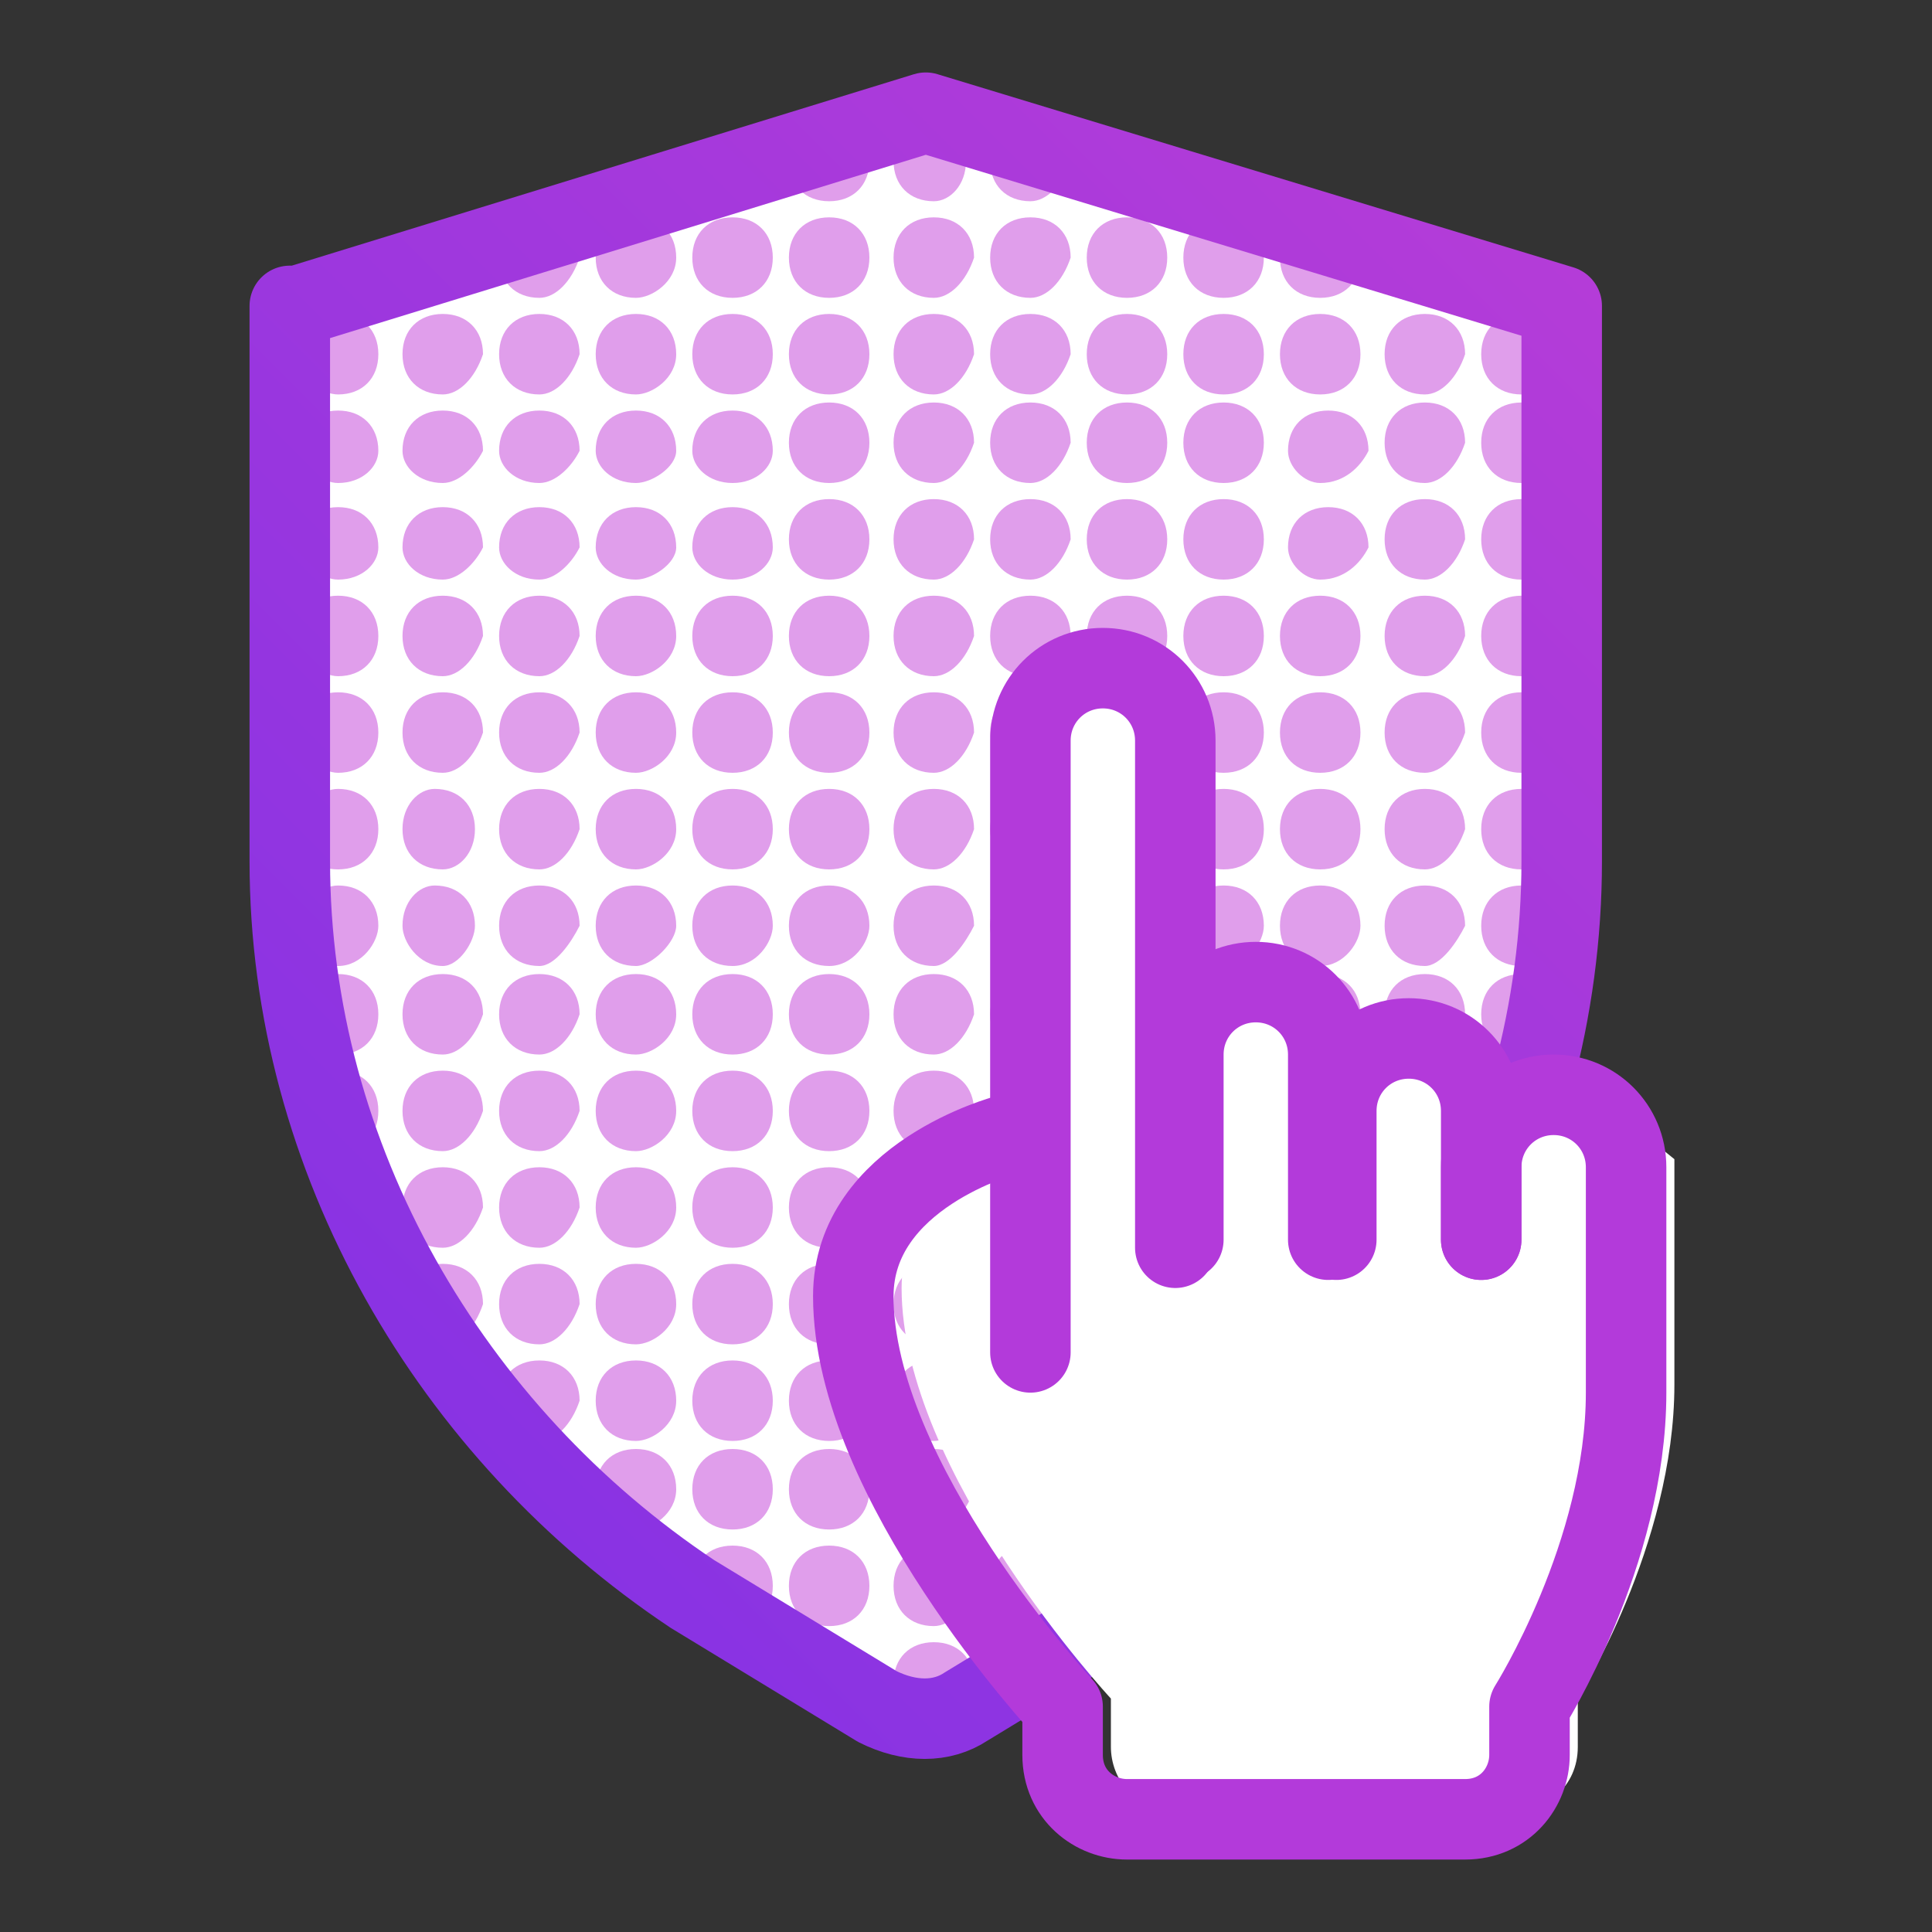 <?xml version="1.0" encoding="utf-8"?>
<!-- Generator: Adobe Illustrator 24.3.0, SVG Export Plug-In . SVG Version: 6.00 Build 0)  -->
<svg version="1.1" id="Слой_1" xmlns="http://www.w3.org/2000/svg" xmlns:xlink="http://www.w3.org/1999/xlink" x="0px" y="0px"
	 viewBox="0 0 24 24" style="enable-background:new 0 0 24 24;" xml:space="preserve">
<rect x="0" y="0" width="24" height="24" fill="#333333" stroke="none"/>
<style type="text/css">
	.st0{fill-rule:evenodd;clip-rule:evenodd;fill:#FFFFFF;}
	.st1{opacity:0.5;}
	.st2{fill:#C13DD7;}
	
		.st3{fill-rule:evenodd;clip-rule:evenodd;fill:none;stroke:url(#SVGID_1_);stroke-linecap:round;stroke-linejoin:round;stroke-miterlimit:10;}
	.st4{fill:#FFFFFF;}
	.st5{display:none;opacity:0.3;fill:#C13DD7;}
	.st6{fill:none;stroke:#B33ADA;stroke-linecap:round;stroke-linejoin:round;stroke-miterlimit:10;}
</style>
<g>
	<g>
		<path class="st0" d="M3.7,3.8l7.8-2.4l7.9,2.4v6.9c0,3.7-2,7.2-5.1,9.1L12,21.2c-0.3,0.2-0.7,0.2-1.1,0l-2.3-1.4c-3-2-5-5.4-5-9.1
			V3.8z"/>
		<g class="st1">
			<g>
				<path class="st2" d="M10.3,2.5L10.3,2.5c-0.3,0-0.5-0.2-0.5-0.5v0c0-0.3,0.2-0.5,0.5-0.5h0c0.3,0,0.5,0.2,0.5,0.5v0
					C10.8,2.3,10.6,2.5,10.3,2.5z"/>
				<path class="st2" d="M11.6,2.5L11.6,2.5c-0.3,0-0.5-0.2-0.5-0.5v0c0-0.3,0.2-0.5,0.5-0.5h0C11.8,1.6,12,1.8,12,2v0
					C12,2.3,11.8,2.5,11.6,2.5z"/>
				<path class="st2" d="M12.8,2.5L12.8,2.5c-0.3,0-0.5-0.2-0.5-0.5v0c0-0.3,0.2-0.5,0.5-0.5h0c0.3,0,0.5,0.2,0.5,0.5v0
					C13.2,2.3,13,2.5,12.8,2.5z"/>
			</g>
			<g>
				<path class="st2" d="M6.7,3.7L6.7,3.7c-0.3,0-0.5-0.2-0.5-0.5v0c0-0.3,0.2-0.5,0.5-0.5h0c0.3,0,0.5,0.2,0.5,0.5v0
					C7.1,3.5,6.9,3.7,6.7,3.7z"/>
				<path class="st2" d="M7.9,3.7L7.9,3.7c-0.3,0-0.5-0.2-0.5-0.5v0c0-0.3,0.2-0.5,0.5-0.5h0c0.3,0,0.5,0.2,0.5,0.5v0
					C8.4,3.5,8.1,3.7,7.9,3.7z"/>
				<path class="st2" d="M9.1,3.7L9.1,3.7c-0.3,0-0.5-0.2-0.5-0.5v0c0-0.3,0.2-0.5,0.5-0.5h0c0.3,0,0.5,0.2,0.5,0.5v0
					C9.6,3.5,9.4,3.7,9.1,3.7z"/>
				<path class="st2" d="M10.3,3.7L10.3,3.7c-0.3,0-0.5-0.2-0.5-0.5v0c0-0.3,0.2-0.5,0.5-0.5h0c0.3,0,0.5,0.2,0.5,0.5v0
					C10.8,3.5,10.6,3.7,10.3,3.7z"/>
				<path class="st2" d="M11.6,3.7L11.6,3.7c-0.3,0-0.5-0.2-0.5-0.5v0c0-0.3,0.2-0.5,0.5-0.5h0c0.3,0,0.5,0.2,0.5,0.5v0
					C12,3.5,11.8,3.7,11.6,3.7z"/>
				<path class="st2" d="M12.8,3.7L12.8,3.7c-0.3,0-0.5-0.2-0.5-0.5v0c0-0.3,0.2-0.5,0.5-0.5h0c0.3,0,0.5,0.2,0.5,0.5v0
					C13.2,3.5,13,3.7,12.8,3.7z"/>
				<path class="st2" d="M14,3.7L14,3.7c-0.3,0-0.5-0.2-0.5-0.5v0c0-0.3,0.2-0.5,0.5-0.5h0c0.3,0,0.5,0.2,0.5,0.5v0
					C14.5,3.5,14.3,3.7,14,3.7z"/>
				<path class="st2" d="M15.2,3.7L15.2,3.7c-0.3,0-0.5-0.2-0.5-0.5v0c0-0.3,0.2-0.5,0.5-0.5h0c0.3,0,0.5,0.2,0.5,0.5v0
					C15.7,3.5,15.5,3.7,15.2,3.7z"/>
				<path class="st2" d="M16.4,3.7L16.4,3.7c-0.3,0-0.5-0.2-0.5-0.5v0c0-0.3,0.2-0.5,0.5-0.5h0c0.3,0,0.5,0.2,0.5,0.5v0
					C16.9,3.5,16.7,3.7,16.4,3.7z"/>
			</g>
			<g>
				<path class="st2" d="M4.2,4.9L4.2,4.9C4,4.9,3.7,4.7,3.7,4.4v0c0-0.3,0.2-0.5,0.5-0.5h0c0.3,0,0.5,0.2,0.5,0.5v0
					C4.7,4.7,4.5,4.9,4.2,4.9z"/>
				<path class="st2" d="M5.5,4.9L5.5,4.9C5.2,4.9,5,4.7,5,4.4v0c0-0.3,0.2-0.5,0.5-0.5h0c0.3,0,0.5,0.2,0.5,0.5v0
					C5.9,4.7,5.7,4.9,5.5,4.9z"/>
				<path class="st2" d="M6.7,4.9L6.7,4.9c-0.3,0-0.5-0.2-0.5-0.5v0c0-0.3,0.2-0.5,0.5-0.5h0c0.3,0,0.5,0.2,0.5,0.5v0
					C7.1,4.7,6.9,4.9,6.7,4.9z"/>
				<path class="st2" d="M7.9,4.9L7.9,4.9c-0.3,0-0.5-0.2-0.5-0.5v0c0-0.3,0.2-0.5,0.5-0.5h0c0.3,0,0.5,0.2,0.5,0.5v0
					C8.4,4.7,8.1,4.9,7.9,4.9z"/>
				<path class="st2" d="M9.1,4.9L9.1,4.9c-0.3,0-0.5-0.2-0.5-0.5v0c0-0.3,0.2-0.5,0.5-0.5h0c0.3,0,0.5,0.2,0.5,0.5v0
					C9.6,4.7,9.4,4.9,9.1,4.9z"/>
				<path class="st2" d="M10.3,4.9L10.3,4.9c-0.3,0-0.5-0.2-0.5-0.5v0c0-0.3,0.2-0.5,0.5-0.5h0c0.3,0,0.5,0.2,0.5,0.5v0
					C10.8,4.7,10.6,4.9,10.3,4.9z"/>
				<path class="st2" d="M11.6,4.9L11.6,4.9c-0.3,0-0.5-0.2-0.5-0.5v0c0-0.3,0.2-0.5,0.5-0.5h0c0.3,0,0.5,0.2,0.5,0.5v0
					C12,4.7,11.8,4.9,11.6,4.9z"/>
				<path class="st2" d="M12.8,4.9L12.8,4.9c-0.3,0-0.5-0.2-0.5-0.5v0c0-0.3,0.2-0.5,0.5-0.5h0c0.3,0,0.5,0.2,0.5,0.5v0
					C13.2,4.7,13,4.9,12.8,4.9z"/>
				<path class="st2" d="M14,4.9L14,4.9c-0.3,0-0.5-0.2-0.5-0.5v0c0-0.3,0.2-0.5,0.5-0.5h0c0.3,0,0.5,0.2,0.5,0.5v0
					C14.5,4.7,14.3,4.9,14,4.9z"/>
				<path class="st2" d="M15.2,4.9L15.2,4.9c-0.3,0-0.5-0.2-0.5-0.5v0c0-0.3,0.2-0.5,0.5-0.5h0c0.3,0,0.5,0.2,0.5,0.5v0
					C15.7,4.7,15.5,4.9,15.2,4.9z"/>
				<path class="st2" d="M16.4,4.9L16.4,4.9c-0.3,0-0.5-0.2-0.5-0.5v0c0-0.3,0.2-0.5,0.5-0.5h0c0.3,0,0.5,0.2,0.5,0.5v0
					C16.9,4.7,16.7,4.9,16.4,4.9z"/>
				<path class="st2" d="M17.7,4.9L17.7,4.9c-0.3,0-0.5-0.2-0.5-0.5v0c0-0.3,0.2-0.5,0.5-0.5h0c0.3,0,0.5,0.2,0.5,0.5v0
					C18.1,4.7,17.9,4.9,17.7,4.9z"/>
				<path class="st2" d="M18.9,4.9L18.9,4.9c-0.3,0-0.5-0.2-0.5-0.5v0c0-0.3,0.2-0.5,0.5-0.5h0c0.3,0,0.5,0.2,0.5,0.5v0
					C19.3,4.7,19.1,4.9,18.9,4.9z"/>
			</g>
			<g>
				<path class="st2" d="M4.2,6L4.2,6C4,6,3.7,5.8,3.7,5.6v0c0-0.3,0.2-0.5,0.5-0.5h0c0.3,0,0.5,0.2,0.5,0.5v0C4.7,5.8,4.5,6,4.2,6z
					"/>
				<path class="st2" d="M5.5,6L5.5,6C5.2,6,5,5.8,5,5.6v0c0-0.3,0.2-0.5,0.5-0.5h0c0.3,0,0.5,0.2,0.5,0.5v0C5.9,5.8,5.7,6,5.5,6z"
					/>
				<path class="st2" d="M6.7,6L6.7,6C6.4,6,6.2,5.8,6.2,5.6v0c0-0.3,0.2-0.5,0.5-0.5h0c0.3,0,0.5,0.2,0.5,0.5v0
					C7.1,5.8,6.9,6,6.7,6z"/>
				<path class="st2" d="M7.9,6L7.9,6C7.6,6,7.4,5.8,7.4,5.6v0c0-0.3,0.2-0.5,0.5-0.5h0c0.3,0,0.5,0.2,0.5,0.5v0
					C8.4,5.8,8.1,6,7.9,6z"/>
				<path class="st2" d="M9.1,6L9.1,6C8.8,6,8.6,5.8,8.6,5.6v0c0-0.3,0.2-0.5,0.5-0.5h0c0.3,0,0.5,0.2,0.5,0.5v0
					C9.6,5.8,9.4,6,9.1,6z"/>
				<path class="st2" d="M10.3,6L10.3,6c-0.3,0-0.5-0.2-0.5-0.5v0c0-0.3,0.2-0.5,0.5-0.5h0c0.3,0,0.5,0.2,0.5,0.5v0
					C10.8,5.8,10.6,6,10.3,6z"/>
				<path class="st2" d="M11.6,6L11.6,6c-0.3,0-0.5-0.2-0.5-0.5v0c0-0.3,0.2-0.5,0.5-0.5h0c0.3,0,0.5,0.2,0.5,0.5v0
					C12,5.8,11.8,6,11.6,6z"/>
				<path class="st2" d="M12.8,6L12.8,6c-0.3,0-0.5-0.2-0.5-0.5v0c0-0.3,0.2-0.5,0.5-0.5h0c0.3,0,0.5,0.2,0.5,0.5v0
					C13.2,5.8,13,6,12.8,6z"/>
				<path class="st2" d="M14,6L14,6c-0.3,0-0.5-0.2-0.5-0.5v0c0-0.3,0.2-0.5,0.5-0.5h0c0.3,0,0.5,0.2,0.5,0.5v0
					C14.5,5.8,14.3,6,14,6z"/>
				<path class="st2" d="M15.2,6L15.2,6c-0.3,0-0.5-0.2-0.5-0.5v0c0-0.3,0.2-0.5,0.5-0.5h0c0.3,0,0.5,0.2,0.5,0.5v0
					C15.7,5.8,15.5,6,15.2,6z"/>
				<path class="st2" d="M16.4,6L16.4,6C16.2,6,16,5.8,16,5.6v0c0-0.3,0.2-0.5,0.5-0.5h0c0.3,0,0.5,0.2,0.5,0.5v0
					C16.9,5.8,16.7,6,16.4,6z"/>
				<path class="st2" d="M17.7,6L17.7,6c-0.3,0-0.5-0.2-0.5-0.5v0c0-0.3,0.2-0.5,0.5-0.5h0c0.3,0,0.5,0.2,0.5,0.5v0
					C18.1,5.8,17.9,6,17.7,6z"/>
				<path class="st2" d="M18.9,6L18.9,6c-0.3,0-0.5-0.2-0.5-0.5v0c0-0.3,0.2-0.5,0.5-0.5h0c0.3,0,0.5,0.2,0.5,0.5v0
					C19.3,5.8,19.1,6,18.9,6z"/>
			</g>
			<g>
				<path class="st2" d="M4.2,7.2L4.2,7.2C4,7.2,3.7,7,3.7,6.8v0c0-0.3,0.2-0.5,0.5-0.5h0c0.3,0,0.5,0.2,0.5,0.5v0
					C4.7,7,4.5,7.2,4.2,7.2z"/>
				<path class="st2" d="M5.5,7.2L5.5,7.2C5.2,7.2,5,7,5,6.8v0c0-0.3,0.2-0.5,0.5-0.5h0c0.3,0,0.5,0.2,0.5,0.5v0
					C5.9,7,5.7,7.2,5.5,7.2z"/>
				<path class="st2" d="M6.7,7.2L6.7,7.2C6.4,7.2,6.2,7,6.2,6.8v0c0-0.3,0.2-0.5,0.5-0.5h0c0.3,0,0.5,0.2,0.5,0.5v0
					C7.1,7,6.9,7.2,6.7,7.2z"/>
				<path class="st2" d="M7.9,7.2L7.9,7.2C7.6,7.2,7.4,7,7.4,6.8v0c0-0.3,0.2-0.5,0.5-0.5h0c0.3,0,0.5,0.2,0.5,0.5v0
					C8.4,7,8.1,7.2,7.9,7.2z"/>
				<path class="st2" d="M9.1,7.2L9.1,7.2C8.8,7.2,8.6,7,8.6,6.8v0c0-0.3,0.2-0.5,0.5-0.5h0c0.3,0,0.5,0.2,0.5,0.5v0
					C9.6,7,9.4,7.2,9.1,7.2z"/>
				<path class="st2" d="M10.3,7.2L10.3,7.2c-0.3,0-0.5-0.2-0.5-0.5v0c0-0.3,0.2-0.5,0.5-0.5h0c0.3,0,0.5,0.2,0.5,0.5v0
					C10.8,7,10.6,7.2,10.3,7.2z"/>
				<path class="st2" d="M11.6,7.2L11.6,7.2c-0.3,0-0.5-0.2-0.5-0.5v0c0-0.3,0.2-0.5,0.5-0.5h0c0.3,0,0.5,0.2,0.5,0.5v0
					C12,7,11.8,7.2,11.6,7.2z"/>
				<path class="st2" d="M12.8,7.2L12.8,7.2c-0.3,0-0.5-0.2-0.5-0.5v0c0-0.3,0.2-0.5,0.5-0.5h0c0.3,0,0.5,0.2,0.5,0.5v0
					C13.2,7,13,7.2,12.8,7.2z"/>
				<path class="st2" d="M14,7.2L14,7.2c-0.3,0-0.5-0.2-0.5-0.5v0c0-0.3,0.2-0.5,0.5-0.5h0c0.3,0,0.5,0.2,0.5,0.5v0
					C14.5,7,14.3,7.2,14,7.2z"/>
				<path class="st2" d="M15.2,7.2L15.2,7.2c-0.3,0-0.5-0.2-0.5-0.5v0c0-0.3,0.2-0.5,0.5-0.5h0c0.3,0,0.5,0.2,0.5,0.5v0
					C15.7,7,15.5,7.2,15.2,7.2z"/>
				<path class="st2" d="M16.4,7.2L16.4,7.2C16.2,7.2,16,7,16,6.8v0c0-0.3,0.2-0.5,0.5-0.5h0c0.3,0,0.5,0.2,0.5,0.5v0
					C16.9,7,16.7,7.2,16.4,7.2z"/>
				<path class="st2" d="M17.7,7.2L17.7,7.2c-0.3,0-0.5-0.2-0.5-0.5v0c0-0.3,0.2-0.5,0.5-0.5h0c0.3,0,0.5,0.2,0.5,0.5v0
					C18.1,7,17.9,7.2,17.7,7.2z"/>
				<path class="st2" d="M18.9,7.2L18.9,7.2c-0.3,0-0.5-0.2-0.5-0.5v0c0-0.3,0.2-0.5,0.5-0.5h0c0.3,0,0.5,0.2,0.5,0.5v0
					C19.3,7,19.1,7.2,18.9,7.2z"/>
			</g>
			<g>
				<path class="st2" d="M4.2,8.4L4.2,8.4C4,8.4,3.7,8.2,3.7,7.9v0c0-0.3,0.2-0.5,0.5-0.5h0c0.3,0,0.5,0.2,0.5,0.5v0
					C4.7,8.2,4.5,8.4,4.2,8.4z"/>
				<path class="st2" d="M5.5,8.4L5.5,8.4C5.2,8.4,5,8.2,5,7.9v0c0-0.3,0.2-0.5,0.5-0.5h0c0.3,0,0.5,0.2,0.5,0.5v0
					C5.9,8.2,5.7,8.4,5.5,8.4z"/>
				<path class="st2" d="M6.7,8.4L6.7,8.4c-0.3,0-0.5-0.2-0.5-0.5v0c0-0.3,0.2-0.5,0.5-0.5h0c0.3,0,0.5,0.2,0.5,0.5v0
					C7.1,8.2,6.9,8.4,6.7,8.4z"/>
				<path class="st2" d="M7.9,8.4L7.9,8.4c-0.3,0-0.5-0.2-0.5-0.5v0c0-0.3,0.2-0.5,0.5-0.5h0c0.3,0,0.5,0.2,0.5,0.5v0
					C8.4,8.2,8.1,8.4,7.9,8.4z"/>
				<path class="st2" d="M9.1,8.4L9.1,8.4c-0.3,0-0.5-0.2-0.5-0.5v0c0-0.3,0.2-0.5,0.5-0.5h0c0.3,0,0.5,0.2,0.5,0.5v0
					C9.6,8.2,9.4,8.4,9.1,8.4z"/>
				<path class="st2" d="M10.3,8.4L10.3,8.4c-0.3,0-0.5-0.2-0.5-0.5v0c0-0.3,0.2-0.5,0.5-0.5h0c0.3,0,0.5,0.2,0.5,0.5v0
					C10.8,8.2,10.6,8.4,10.3,8.4z"/>
				<path class="st2" d="M11.6,8.4L11.6,8.4c-0.3,0-0.5-0.2-0.5-0.5v0c0-0.3,0.2-0.5,0.5-0.5h0c0.3,0,0.5,0.2,0.5,0.5v0
					C12,8.2,11.8,8.4,11.6,8.4z"/>
				<path class="st2" d="M12.8,8.4L12.8,8.4c-0.3,0-0.5-0.2-0.5-0.5v0c0-0.3,0.2-0.5,0.5-0.5h0c0.3,0,0.5,0.2,0.5,0.5v0
					C13.2,8.2,13,8.4,12.8,8.4z"/>
				<path class="st2" d="M14,8.4L14,8.4c-0.3,0-0.5-0.2-0.5-0.5v0c0-0.3,0.2-0.5,0.5-0.5h0c0.3,0,0.5,0.2,0.5,0.5v0
					C14.5,8.2,14.3,8.4,14,8.4z"/>
				<path class="st2" d="M15.2,8.4L15.2,8.4c-0.3,0-0.5-0.2-0.5-0.5v0c0-0.3,0.2-0.5,0.5-0.5h0c0.3,0,0.5,0.2,0.5,0.5v0
					C15.7,8.2,15.5,8.4,15.2,8.4z"/>
				<path class="st2" d="M16.4,8.4L16.4,8.4c-0.3,0-0.5-0.2-0.5-0.5v0c0-0.3,0.2-0.5,0.5-0.5h0c0.3,0,0.5,0.2,0.5,0.5v0
					C16.9,8.2,16.7,8.4,16.4,8.4z"/>
				<path class="st2" d="M17.7,8.4L17.7,8.4c-0.3,0-0.5-0.2-0.5-0.5v0c0-0.3,0.2-0.5,0.5-0.5h0c0.3,0,0.5,0.2,0.5,0.5v0
					C18.1,8.2,17.9,8.4,17.7,8.4z"/>
				<path class="st2" d="M18.9,8.4L18.9,8.4c-0.3,0-0.5-0.2-0.5-0.5v0c0-0.3,0.2-0.5,0.5-0.5h0c0.3,0,0.5,0.2,0.5,0.5v0
					C19.3,8.2,19.1,8.4,18.9,8.4z"/>
			</g>
			<g>
				<path class="st2" d="M4.2,9.6L4.2,9.6C4,9.6,3.7,9.4,3.7,9.1v0c0-0.3,0.2-0.5,0.5-0.5h0c0.3,0,0.5,0.2,0.5,0.5v0
					C4.7,9.4,4.5,9.6,4.2,9.6z"/>
				<path class="st2" d="M5.5,9.6L5.5,9.6C5.2,9.6,5,9.4,5,9.1v0c0-0.3,0.2-0.5,0.5-0.5h0c0.3,0,0.5,0.2,0.5,0.5v0
					C5.9,9.4,5.7,9.6,5.5,9.6z"/>
				<path class="st2" d="M6.7,9.6L6.7,9.6c-0.3,0-0.5-0.2-0.5-0.5v0c0-0.3,0.2-0.5,0.5-0.5h0c0.3,0,0.5,0.2,0.5,0.5v0
					C7.1,9.4,6.9,9.6,6.7,9.6z"/>
				<path class="st2" d="M7.9,9.6L7.9,9.6c-0.3,0-0.5-0.2-0.5-0.5v0c0-0.3,0.2-0.5,0.5-0.5h0c0.3,0,0.5,0.2,0.5,0.5v0
					C8.4,9.4,8.1,9.6,7.9,9.6z"/>
				<path class="st2" d="M9.1,9.6L9.1,9.6c-0.3,0-0.5-0.2-0.5-0.5v0c0-0.3,0.2-0.5,0.5-0.5h0c0.3,0,0.5,0.2,0.5,0.5v0
					C9.6,9.4,9.4,9.6,9.1,9.6z"/>
				<path class="st2" d="M10.3,9.6L10.3,9.6c-0.3,0-0.5-0.2-0.5-0.5v0c0-0.3,0.2-0.5,0.5-0.5h0c0.3,0,0.5,0.2,0.5,0.5v0
					C10.8,9.4,10.6,9.6,10.3,9.6z"/>
				<path class="st2" d="M11.6,9.6L11.6,9.6c-0.3,0-0.5-0.2-0.5-0.5v0c0-0.3,0.2-0.5,0.5-0.5h0c0.3,0,0.5,0.2,0.5,0.5v0
					C12,9.4,11.8,9.6,11.6,9.6z"/>
				<path class="st2" d="M12.8,9.6L12.8,9.6c-0.3,0-0.5-0.2-0.5-0.5v0c0-0.3,0.2-0.5,0.5-0.5h0c0.3,0,0.5,0.2,0.5,0.5v0
					C13.2,9.4,13,9.6,12.8,9.6z"/>
				<path class="st2" d="M14,9.6L14,9.6c-0.3,0-0.5-0.2-0.5-0.5v0c0-0.3,0.2-0.5,0.5-0.5h0c0.3,0,0.5,0.2,0.5,0.5v0
					C14.5,9.4,14.3,9.6,14,9.6z"/>
				<path class="st2" d="M15.2,9.6L15.2,9.6c-0.3,0-0.5-0.2-0.5-0.5v0c0-0.3,0.2-0.5,0.5-0.5h0c0.3,0,0.5,0.2,0.5,0.5v0
					C15.7,9.4,15.5,9.6,15.2,9.6z"/>
				<path class="st2" d="M16.4,9.6L16.4,9.6c-0.3,0-0.5-0.2-0.5-0.5v0c0-0.3,0.2-0.5,0.5-0.5h0c0.3,0,0.5,0.2,0.5,0.5v0
					C16.9,9.4,16.7,9.6,16.4,9.6z"/>
				<path class="st2" d="M17.7,9.6L17.7,9.6c-0.3,0-0.5-0.2-0.5-0.5v0c0-0.3,0.2-0.5,0.5-0.5h0c0.3,0,0.5,0.2,0.5,0.5v0
					C18.1,9.4,17.9,9.6,17.7,9.6z"/>
				<path class="st2" d="M18.9,9.6L18.9,9.6c-0.3,0-0.5-0.2-0.5-0.5v0c0-0.3,0.2-0.5,0.5-0.5h0c0.3,0,0.5,0.2,0.5,0.5v0
					C19.3,9.4,19.1,9.6,18.9,9.6z"/>
			</g>
			<g>
				<path class="st2" d="M4.2,10.8L4.2,10.8c-0.3,0-0.5-0.2-0.5-0.5v0C3.7,10,4,9.8,4.2,9.8h0c0.3,0,0.5,0.2,0.5,0.5v0
					C4.7,10.6,4.5,10.8,4.2,10.8z"/>
				<path class="st2" d="M5.5,10.8L5.5,10.8c-0.3,0-0.5-0.2-0.5-0.5v0C5,10,5.2,9.8,5.4,9.8h0c0.3,0,0.5,0.2,0.5,0.5v0
					C5.9,10.6,5.7,10.8,5.5,10.8z"/>
				<path class="st2" d="M6.7,10.8L6.7,10.8c-0.3,0-0.5-0.2-0.5-0.5v0c0-0.3,0.2-0.5,0.5-0.5h0c0.3,0,0.5,0.2,0.5,0.5v0
					C7.1,10.6,6.9,10.8,6.7,10.8z"/>
				<path class="st2" d="M7.9,10.8L7.9,10.8c-0.3,0-0.5-0.2-0.5-0.5v0c0-0.3,0.2-0.5,0.5-0.5h0c0.3,0,0.5,0.2,0.5,0.5v0
					C8.4,10.6,8.1,10.8,7.9,10.8z"/>
				<path class="st2" d="M9.1,10.8L9.1,10.8c-0.3,0-0.5-0.2-0.5-0.5v0c0-0.3,0.2-0.5,0.5-0.5h0c0.3,0,0.5,0.2,0.5,0.5v0
					C9.6,10.6,9.4,10.8,9.1,10.8z"/>
				<path class="st2" d="M10.3,10.8L10.3,10.8c-0.3,0-0.5-0.2-0.5-0.5v0c0-0.3,0.2-0.5,0.5-0.5h0c0.3,0,0.5,0.2,0.5,0.5v0
					C10.8,10.6,10.6,10.8,10.3,10.8z"/>
				<path class="st2" d="M11.6,10.8L11.6,10.8c-0.3,0-0.5-0.2-0.5-0.5v0c0-0.3,0.2-0.5,0.5-0.5h0c0.3,0,0.5,0.2,0.5,0.5v0
					C12,10.6,11.8,10.8,11.6,10.8z"/>
				<path class="st2" d="M12.8,10.8L12.8,10.8c-0.3,0-0.5-0.2-0.5-0.5v0c0-0.3,0.2-0.5,0.5-0.5h0c0.3,0,0.5,0.2,0.5,0.5v0
					C13.2,10.6,13,10.8,12.8,10.8z"/>
				<path class="st2" d="M14,10.8L14,10.8c-0.3,0-0.5-0.2-0.5-0.5v0c0-0.3,0.2-0.5,0.5-0.5h0c0.3,0,0.5,0.2,0.5,0.5v0
					C14.5,10.6,14.3,10.8,14,10.8z"/>
				<path class="st2" d="M15.2,10.8L15.2,10.8c-0.3,0-0.5-0.2-0.5-0.5v0c0-0.3,0.2-0.5,0.5-0.5h0c0.3,0,0.5,0.2,0.5,0.5v0
					C15.7,10.6,15.5,10.8,15.2,10.8z"/>
				<path class="st2" d="M16.4,10.8L16.4,10.8c-0.3,0-0.5-0.2-0.5-0.5v0c0-0.3,0.2-0.5,0.5-0.5h0c0.3,0,0.5,0.2,0.5,0.5v0
					C16.9,10.6,16.7,10.8,16.4,10.8z"/>
				<path class="st2" d="M17.7,10.8L17.7,10.8c-0.3,0-0.5-0.2-0.5-0.5v0c0-0.3,0.2-0.5,0.5-0.5h0c0.3,0,0.5,0.2,0.5,0.5v0
					C18.1,10.6,17.9,10.8,17.7,10.8z"/>
				<path class="st2" d="M18.9,10.8L18.9,10.8c-0.3,0-0.5-0.2-0.5-0.5v0c0-0.3,0.2-0.5,0.5-0.5h0c0.3,0,0.5,0.2,0.5,0.5v0
					C19.3,10.6,19.1,10.8,18.9,10.8z"/>
			</g>
			<g>
				<path class="st2" d="M4.2,12L4.2,12c-0.3,0-0.5-0.2-0.5-0.5v0C3.7,11.2,4,11,4.2,11h0c0.3,0,0.5,0.2,0.5,0.5v0
					C4.7,11.7,4.5,12,4.2,12z"/>
				<path class="st2" d="M5.5,12L5.5,12C5.2,12,5,11.7,5,11.5v0C5,11.2,5.2,11,5.4,11h0c0.3,0,0.5,0.2,0.5,0.5v0
					C5.9,11.7,5.7,12,5.5,12z"/>
				<path class="st2" d="M6.7,12L6.7,12c-0.3,0-0.5-0.2-0.5-0.5v0c0-0.3,0.2-0.5,0.5-0.5h0c0.3,0,0.5,0.2,0.5,0.5v0
					C7.1,11.7,6.9,12,6.7,12z"/>
				<path class="st2" d="M7.9,12L7.9,12c-0.3,0-0.5-0.2-0.5-0.5v0c0-0.3,0.2-0.5,0.5-0.5h0c0.3,0,0.5,0.2,0.5,0.5v0
					C8.4,11.7,8.1,12,7.9,12z"/>
				<path class="st2" d="M9.1,12L9.1,12c-0.3,0-0.5-0.2-0.5-0.5v0c0-0.3,0.2-0.5,0.5-0.5h0c0.3,0,0.5,0.2,0.5,0.5v0
					C9.6,11.7,9.4,12,9.1,12z"/>
				<path class="st2" d="M10.3,12L10.3,12c-0.3,0-0.5-0.2-0.5-0.5v0c0-0.3,0.2-0.5,0.5-0.5h0c0.3,0,0.5,0.2,0.5,0.5v0
					C10.8,11.7,10.6,12,10.3,12z"/>
				<path class="st2" d="M11.6,12L11.6,12c-0.3,0-0.5-0.2-0.5-0.5v0c0-0.3,0.2-0.5,0.5-0.5h0c0.3,0,0.5,0.2,0.5,0.5v0
					C12,11.7,11.8,12,11.6,12z"/>
				<path class="st2" d="M12.8,12L12.8,12c-0.3,0-0.5-0.2-0.5-0.5v0c0-0.3,0.2-0.5,0.5-0.5h0c0.3,0,0.5,0.2,0.5,0.5v0
					C13.2,11.7,13,12,12.8,12z"/>
				<path class="st2" d="M14,12L14,12c-0.3,0-0.5-0.2-0.5-0.5v0c0-0.3,0.2-0.5,0.5-0.5h0c0.3,0,0.5,0.2,0.5,0.5v0
					C14.5,11.7,14.3,12,14,12z"/>
				<path class="st2" d="M15.2,12L15.2,12c-0.3,0-0.5-0.2-0.5-0.5v0c0-0.3,0.2-0.5,0.5-0.5h0c0.3,0,0.5,0.2,0.5,0.5v0
					C15.7,11.7,15.5,12,15.2,12z"/>
				<path class="st2" d="M16.4,12L16.4,12c-0.3,0-0.5-0.2-0.5-0.5v0c0-0.3,0.2-0.5,0.5-0.5h0c0.3,0,0.5,0.2,0.5,0.5v0
					C16.9,11.7,16.7,12,16.4,12z"/>
				<path class="st2" d="M17.7,12L17.7,12c-0.3,0-0.5-0.2-0.5-0.5v0c0-0.3,0.2-0.5,0.5-0.5h0c0.3,0,0.5,0.2,0.5,0.5v0
					C18.1,11.7,17.9,12,17.7,12z"/>
				<path class="st2" d="M18.9,12L18.9,12c-0.3,0-0.5-0.2-0.5-0.5v0c0-0.3,0.2-0.5,0.5-0.5h0c0.3,0,0.5,0.2,0.5,0.5v0
					C19.3,11.7,19.1,12,18.9,12z"/>
			</g>
			<g>
				<path class="st2" d="M4.2,13.1L4.2,13.1c-0.3,0-0.5-0.2-0.5-0.5v0c0-0.3,0.2-0.5,0.5-0.5h0c0.3,0,0.5,0.2,0.5,0.5v0
					C4.7,12.9,4.5,13.1,4.2,13.1z"/>
				<path class="st2" d="M5.5,13.1L5.5,13.1c-0.3,0-0.5-0.2-0.5-0.5v0c0-0.3,0.2-0.5,0.5-0.5h0c0.3,0,0.5,0.2,0.5,0.5v0
					C5.9,12.9,5.7,13.1,5.5,13.1z"/>
				<path class="st2" d="M6.7,13.1L6.7,13.1c-0.3,0-0.5-0.2-0.5-0.5v0c0-0.3,0.2-0.5,0.5-0.5h0c0.3,0,0.5,0.2,0.5,0.5v0
					C7.1,12.9,6.9,13.1,6.7,13.1z"/>
				<path class="st2" d="M7.9,13.1L7.9,13.1c-0.3,0-0.5-0.2-0.5-0.5v0c0-0.3,0.2-0.5,0.5-0.5h0c0.3,0,0.5,0.2,0.5,0.5v0
					C8.4,12.9,8.1,13.1,7.9,13.1z"/>
				<path class="st2" d="M9.1,13.1L9.1,13.1c-0.3,0-0.5-0.2-0.5-0.5v0c0-0.3,0.2-0.5,0.5-0.5h0c0.3,0,0.5,0.2,0.5,0.5v0
					C9.6,12.9,9.4,13.1,9.1,13.1z"/>
				<path class="st2" d="M10.3,13.1L10.3,13.1c-0.3,0-0.5-0.2-0.5-0.5v0c0-0.3,0.2-0.5,0.5-0.5h0c0.3,0,0.5,0.2,0.5,0.5v0
					C10.8,12.9,10.6,13.1,10.3,13.1z"/>
				<path class="st2" d="M11.6,13.1L11.6,13.1c-0.3,0-0.5-0.2-0.5-0.5v0c0-0.3,0.2-0.5,0.5-0.5h0c0.3,0,0.5,0.2,0.5,0.5v0
					C12,12.9,11.8,13.1,11.6,13.1z"/>
				<path class="st2" d="M12.8,13.1L12.8,13.1c-0.3,0-0.5-0.2-0.5-0.5v0c0-0.3,0.2-0.5,0.5-0.5h0c0.3,0,0.5,0.2,0.5,0.5v0
					C13.2,12.9,13,13.1,12.8,13.1z"/>
				<path class="st2" d="M14,13.1L14,13.1c-0.3,0-0.5-0.2-0.5-0.5v0c0-0.3,0.2-0.5,0.5-0.5h0c0.3,0,0.5,0.2,0.5,0.5v0
					C14.5,12.9,14.3,13.1,14,13.1z"/>
				<path class="st2" d="M15.2,13.1L15.2,13.1c-0.3,0-0.5-0.2-0.5-0.5v0c0-0.3,0.2-0.5,0.5-0.5h0c0.3,0,0.5,0.2,0.5,0.5v0
					C15.7,12.9,15.5,13.1,15.2,13.1z"/>
				<path class="st2" d="M16.4,13.1L16.4,13.1c-0.3,0-0.5-0.2-0.5-0.5v0c0-0.3,0.2-0.5,0.5-0.5h0c0.3,0,0.5,0.2,0.5,0.5v0
					C16.9,12.9,16.7,13.1,16.4,13.1z"/>
				<path class="st2" d="M17.7,13.1L17.7,13.1c-0.3,0-0.5-0.2-0.5-0.5v0c0-0.3,0.2-0.5,0.5-0.5h0c0.3,0,0.5,0.2,0.5,0.5v0
					C18.1,12.9,17.9,13.1,17.7,13.1z"/>
				<path class="st2" d="M18.9,13.1L18.9,13.1c-0.3,0-0.5-0.2-0.5-0.5v0c0-0.3,0.2-0.5,0.5-0.5h0c0.3,0,0.5,0.2,0.5,0.5v0
					C19.3,12.9,19.1,13.1,18.9,13.1z"/>
			</g>
			<g>
				<path class="st2" d="M4.2,14.3L4.2,14.3c-0.3,0-0.5-0.2-0.5-0.5v0c0-0.3,0.2-0.5,0.5-0.5h0c0.3,0,0.5,0.2,0.5,0.5v0
					C4.7,14.1,4.5,14.3,4.2,14.3z"/>
				<path class="st2" d="M5.5,14.3L5.5,14.3c-0.3,0-0.5-0.2-0.5-0.5v0c0-0.3,0.2-0.5,0.5-0.5h0c0.3,0,0.5,0.2,0.5,0.5v0
					C5.9,14.1,5.7,14.3,5.5,14.3z"/>
				<path class="st2" d="M6.7,14.3L6.7,14.3c-0.3,0-0.5-0.2-0.5-0.5v0c0-0.3,0.2-0.5,0.5-0.5h0c0.3,0,0.5,0.2,0.5,0.5v0
					C7.1,14.1,6.9,14.3,6.7,14.3z"/>
				<path class="st2" d="M7.9,14.3L7.9,14.3c-0.3,0-0.5-0.2-0.5-0.5v0c0-0.3,0.2-0.5,0.5-0.5h0c0.3,0,0.5,0.2,0.5,0.5v0
					C8.4,14.1,8.1,14.3,7.9,14.3z"/>
				<path class="st2" d="M9.1,14.3L9.1,14.3c-0.3,0-0.5-0.2-0.5-0.5v0c0-0.3,0.2-0.5,0.5-0.5h0c0.3,0,0.5,0.2,0.5,0.5v0
					C9.6,14.1,9.4,14.3,9.1,14.3z"/>
				<path class="st2" d="M10.3,14.3L10.3,14.3c-0.3,0-0.5-0.2-0.5-0.5v0c0-0.3,0.2-0.5,0.5-0.5h0c0.3,0,0.5,0.2,0.5,0.5v0
					C10.8,14.1,10.6,14.3,10.3,14.3z"/>
				<path class="st2" d="M11.6,14.3L11.6,14.3c-0.3,0-0.5-0.2-0.5-0.5v0c0-0.3,0.2-0.5,0.5-0.5h0c0.3,0,0.5,0.2,0.5,0.5v0
					C12,14.1,11.8,14.3,11.6,14.3z"/>
				<path class="st2" d="M12.8,14.3L12.8,14.3c-0.3,0-0.5-0.2-0.5-0.5v0c0-0.3,0.2-0.5,0.5-0.5h0c0.3,0,0.5,0.2,0.5,0.5v0
					C13.2,14.1,13,14.3,12.8,14.3z"/>
				<path class="st2" d="M14,14.3L14,14.3c-0.3,0-0.5-0.2-0.5-0.5v0c0-0.3,0.2-0.5,0.5-0.5h0c0.3,0,0.5,0.2,0.5,0.5v0
					C14.5,14.1,14.3,14.3,14,14.3z"/>
				<path class="st2" d="M15.2,14.3L15.2,14.3c-0.3,0-0.5-0.2-0.5-0.5v0c0-0.3,0.2-0.5,0.5-0.5h0c0.3,0,0.5,0.2,0.5,0.5v0
					C15.7,14.1,15.5,14.3,15.2,14.3z"/>
				<path class="st2" d="M16.4,14.3L16.4,14.3c-0.3,0-0.5-0.2-0.5-0.5v0c0-0.3,0.2-0.5,0.5-0.5h0c0.3,0,0.5,0.2,0.5,0.5v0
					C16.9,14.1,16.7,14.3,16.4,14.3z"/>
				<path class="st2" d="M17.7,14.3L17.7,14.3c-0.3,0-0.5-0.2-0.5-0.5v0c0-0.3,0.2-0.5,0.5-0.5h0c0.3,0,0.5,0.2,0.5,0.5v0
					C18.1,14.1,17.9,14.3,17.7,14.3z"/>
				<path class="st2" d="M18.9,14.3L18.9,14.3c-0.3,0-0.5-0.2-0.5-0.5v0c0-0.3,0.2-0.5,0.5-0.5h0c0.3,0,0.5,0.2,0.5,0.5v0
					C19.3,14.1,19.1,14.3,18.9,14.3z"/>
			</g>
			<g>
				<path class="st2" d="M5.5,15.5L5.5,15.5C5.2,15.5,5,15.3,5,15v0c0-0.3,0.2-0.5,0.5-0.5h0c0.3,0,0.5,0.2,0.5,0.5v0
					C5.9,15.3,5.7,15.5,5.5,15.5z"/>
				<path class="st2" d="M6.7,15.5L6.7,15.5c-0.3,0-0.5-0.2-0.5-0.5v0c0-0.3,0.2-0.5,0.5-0.5h0c0.3,0,0.5,0.2,0.5,0.5v0
					C7.1,15.3,6.9,15.5,6.7,15.5z"/>
				<path class="st2" d="M7.9,15.5L7.9,15.5c-0.3,0-0.5-0.2-0.5-0.5v0c0-0.3,0.2-0.5,0.5-0.5h0c0.3,0,0.5,0.2,0.5,0.5v0
					C8.4,15.3,8.1,15.5,7.9,15.5z"/>
				<path class="st2" d="M9.1,15.5L9.1,15.5c-0.3,0-0.5-0.2-0.5-0.5v0c0-0.3,0.2-0.5,0.5-0.5h0c0.3,0,0.5,0.2,0.5,0.5v0
					C9.6,15.3,9.4,15.5,9.1,15.5z"/>
				<path class="st2" d="M10.3,15.5L10.3,15.5c-0.3,0-0.5-0.2-0.5-0.5v0c0-0.3,0.2-0.5,0.5-0.5h0c0.3,0,0.5,0.2,0.5,0.5v0
					C10.8,15.3,10.6,15.5,10.3,15.5z"/>
				<path class="st2" d="M11.6,15.5L11.6,15.5c-0.3,0-0.5-0.2-0.5-0.5v0c0-0.3,0.2-0.5,0.5-0.5h0c0.3,0,0.5,0.2,0.5,0.5v0
					C12,15.3,11.8,15.5,11.6,15.5z"/>
				<path class="st2" d="M12.8,15.5L12.8,15.5c-0.3,0-0.5-0.2-0.5-0.5v0c0-0.3,0.2-0.5,0.5-0.5h0c0.3,0,0.5,0.2,0.5,0.5v0
					C13.2,15.3,13,15.5,12.8,15.5z"/>
				<path class="st2" d="M14,15.5L14,15.5c-0.3,0-0.5-0.2-0.5-0.5v0c0-0.3,0.2-0.5,0.5-0.5h0c0.3,0,0.5,0.2,0.5,0.5v0
					C14.5,15.3,14.3,15.5,14,15.5z"/>
				<path class="st2" d="M15.2,15.5L15.2,15.5c-0.3,0-0.5-0.2-0.5-0.5v0c0-0.3,0.2-0.5,0.5-0.5h0c0.3,0,0.5,0.2,0.5,0.5v0
					C15.7,15.3,15.5,15.5,15.2,15.5z"/>
				<path class="st2" d="M16.4,15.5L16.4,15.5c-0.3,0-0.5-0.2-0.5-0.5v0c0-0.3,0.2-0.5,0.5-0.5h0c0.3,0,0.5,0.2,0.5,0.5v0
					C16.9,15.3,16.7,15.5,16.4,15.5z"/>
				<path class="st2" d="M17.7,15.5L17.7,15.5c-0.3,0-0.5-0.2-0.5-0.5v0c0-0.3,0.2-0.5,0.5-0.5h0c0.3,0,0.5,0.2,0.5,0.5v0
					C18.1,15.3,17.9,15.5,17.7,15.5z"/>
			</g>
			<g>
				<path class="st2" d="M5.5,16.7L5.5,16.7c-0.3,0-0.5-0.2-0.5-0.5v0c0-0.3,0.2-0.5,0.5-0.5h0c0.3,0,0.5,0.2,0.5,0.5v0
					C5.9,16.5,5.7,16.7,5.5,16.7z"/>
				<path class="st2" d="M6.7,16.7L6.7,16.7c-0.3,0-0.5-0.2-0.5-0.5v0c0-0.3,0.2-0.5,0.5-0.5h0c0.3,0,0.5,0.2,0.5,0.5v0
					C7.1,16.5,6.9,16.7,6.7,16.7z"/>
				<path class="st2" d="M7.9,16.7L7.9,16.7c-0.3,0-0.5-0.2-0.5-0.5v0c0-0.3,0.2-0.5,0.5-0.5h0c0.3,0,0.5,0.2,0.5,0.5v0
					C8.4,16.5,8.1,16.7,7.9,16.7z"/>
				<path class="st2" d="M9.1,16.7L9.1,16.7c-0.3,0-0.5-0.2-0.5-0.5v0c0-0.3,0.2-0.5,0.5-0.5h0c0.3,0,0.5,0.2,0.5,0.5v0
					C9.6,16.5,9.4,16.7,9.1,16.7z"/>
				<path class="st2" d="M10.3,16.7L10.3,16.7c-0.3,0-0.5-0.2-0.5-0.5v0c0-0.3,0.2-0.5,0.5-0.5h0c0.3,0,0.5,0.2,0.5,0.5v0
					C10.8,16.5,10.6,16.7,10.3,16.7z"/>
				<path class="st2" d="M11.6,16.7L11.6,16.7c-0.3,0-0.5-0.2-0.5-0.5v0c0-0.3,0.2-0.5,0.5-0.5h0c0.3,0,0.5,0.2,0.5,0.5v0
					C12,16.5,11.8,16.7,11.6,16.7z"/>
				<path class="st2" d="M12.8,16.7L12.8,16.7c-0.3,0-0.5-0.2-0.5-0.5v0c0-0.3,0.2-0.5,0.5-0.5h0c0.3,0,0.5,0.2,0.5,0.5v0
					C13.2,16.5,13,16.7,12.8,16.7z"/>
				<path class="st2" d="M14,16.7L14,16.7c-0.3,0-0.5-0.2-0.5-0.5v0c0-0.3,0.2-0.5,0.5-0.5h0c0.3,0,0.5,0.2,0.5,0.5v0
					C14.5,16.5,14.3,16.7,14,16.7z"/>
				<path class="st2" d="M15.2,16.7L15.2,16.7c-0.3,0-0.5-0.2-0.5-0.5v0c0-0.3,0.2-0.5,0.5-0.5h0c0.3,0,0.5,0.2,0.5,0.5v0
					C15.7,16.5,15.5,16.7,15.2,16.7z"/>
				<path class="st2" d="M16.4,16.7L16.4,16.7c-0.3,0-0.5-0.2-0.5-0.5v0c0-0.3,0.2-0.5,0.5-0.5h0c0.3,0,0.5,0.2,0.5,0.5v0
					C16.9,16.5,16.7,16.7,16.4,16.7z"/>
				<path class="st2" d="M17.7,16.7L17.7,16.7c-0.3,0-0.5-0.2-0.5-0.5v0c0-0.3,0.2-0.5,0.5-0.5h0c0.3,0,0.5,0.2,0.5,0.5v0
					C18.1,16.5,17.9,16.7,17.7,16.7z"/>
			</g>
			<g>
				<path class="st2" d="M6.7,17.9L6.7,17.9c-0.3,0-0.5-0.2-0.5-0.5v0c0-0.3,0.2-0.5,0.5-0.5h0c0.3,0,0.5,0.2,0.5,0.5v0
					C7.1,17.7,6.9,17.9,6.7,17.9z"/>
				<path class="st2" d="M7.9,17.9L7.9,17.9c-0.3,0-0.5-0.2-0.5-0.5v0c0-0.3,0.2-0.5,0.5-0.5h0c0.3,0,0.5,0.2,0.5,0.5v0
					C8.4,17.7,8.1,17.9,7.9,17.9z"/>
				<path class="st2" d="M9.1,17.9L9.1,17.9c-0.3,0-0.5-0.2-0.5-0.5v0c0-0.3,0.2-0.5,0.5-0.5h0c0.3,0,0.5,0.2,0.5,0.5v0
					C9.6,17.7,9.4,17.9,9.1,17.9z"/>
				<path class="st2" d="M10.3,17.9L10.3,17.9c-0.3,0-0.5-0.2-0.5-0.5v0c0-0.3,0.2-0.5,0.5-0.5h0c0.3,0,0.5,0.2,0.5,0.5v0
					C10.8,17.7,10.6,17.9,10.3,17.9z"/>
				<path class="st2" d="M11.6,17.9L11.6,17.9c-0.3,0-0.5-0.2-0.5-0.5v0c0-0.3,0.2-0.5,0.5-0.5h0c0.3,0,0.5,0.2,0.5,0.5v0
					C12,17.7,11.8,17.9,11.6,17.9z"/>
				<path class="st2" d="M12.8,17.9L12.8,17.9c-0.3,0-0.5-0.2-0.5-0.5v0c0-0.3,0.2-0.5,0.5-0.5h0c0.3,0,0.5,0.2,0.5,0.5v0
					C13.2,17.7,13,17.9,12.8,17.9z"/>
				<path class="st2" d="M14,17.9L14,17.9c-0.3,0-0.5-0.2-0.5-0.5v0c0-0.3,0.2-0.5,0.5-0.5h0c0.3,0,0.5,0.2,0.5,0.5v0
					C14.5,17.7,14.3,17.9,14,17.9z"/>
				<path class="st2" d="M15.2,17.9L15.2,17.9c-0.3,0-0.5-0.2-0.5-0.5v0c0-0.3,0.2-0.5,0.5-0.5h0c0.3,0,0.5,0.2,0.5,0.5v0
					C15.7,17.7,15.5,17.9,15.2,17.9z"/>
				<path class="st2" d="M16.4,17.9L16.4,17.9c-0.3,0-0.5-0.2-0.5-0.5v0c0-0.3,0.2-0.5,0.5-0.5h0c0.3,0,0.5,0.2,0.5,0.5v0
					C16.9,17.7,16.7,17.9,16.4,17.9z"/>
			</g>
			<g>
				<path class="st2" d="M7.9,19L7.9,19c-0.3,0-0.5-0.2-0.5-0.5v0c0-0.3,0.2-0.5,0.5-0.5h0c0.3,0,0.5,0.2,0.5,0.5v0
					C8.4,18.8,8.1,19,7.9,19z"/>
				<path class="st2" d="M9.1,19L9.1,19c-0.3,0-0.5-0.2-0.5-0.5v0c0-0.3,0.2-0.5,0.5-0.5h0c0.3,0,0.5,0.2,0.5,0.5v0
					C9.6,18.8,9.4,19,9.1,19z"/>
				<path class="st2" d="M10.3,19L10.3,19c-0.3,0-0.5-0.2-0.5-0.5v0c0-0.3,0.2-0.5,0.5-0.5h0c0.3,0,0.5,0.2,0.5,0.5v0
					C10.8,18.8,10.6,19,10.3,19z"/>
				<path class="st2" d="M11.6,19L11.6,19c-0.3,0-0.5-0.2-0.5-0.5v0c0-0.3,0.2-0.5,0.5-0.5h0c0.3,0,0.5,0.2,0.5,0.5v0
					C12,18.8,11.8,19,11.6,19z"/>
				<path class="st2" d="M12.8,19L12.8,19c-0.3,0-0.5-0.2-0.5-0.5v0c0-0.3,0.2-0.5,0.5-0.5h0c0.3,0,0.5,0.2,0.5,0.5v0
					C13.2,18.8,13,19,12.8,19z"/>
				<path class="st2" d="M14,19L14,19c-0.3,0-0.5-0.2-0.5-0.5v0c0-0.3,0.2-0.5,0.5-0.5h0c0.3,0,0.5,0.2,0.5,0.5v0
					C14.5,18.8,14.3,19,14,19z"/>
				<path class="st2" d="M15.2,19L15.2,19c-0.3,0-0.5-0.2-0.5-0.5v0c0-0.3,0.2-0.5,0.5-0.5h0c0.3,0,0.5,0.2,0.5,0.5v0
					C15.7,18.8,15.5,19,15.2,19z"/>
			</g>
			<g>
				<path class="st2" d="M9.1,20.2L9.1,20.2c-0.3,0-0.5-0.2-0.5-0.5v0c0-0.3,0.2-0.5,0.5-0.5h0c0.3,0,0.5,0.2,0.5,0.5v0
					C9.6,20,9.4,20.2,9.1,20.2z"/>
				<path class="st2" d="M10.3,20.2L10.3,20.2c-0.3,0-0.5-0.2-0.5-0.5v0c0-0.3,0.2-0.5,0.5-0.5h0c0.3,0,0.5,0.2,0.5,0.5v0
					C10.8,20,10.6,20.2,10.3,20.2z"/>
				<path class="st2" d="M11.6,20.2L11.6,20.2c-0.3,0-0.5-0.2-0.5-0.5v0c0-0.3,0.2-0.5,0.5-0.5h0c0.3,0,0.5,0.2,0.5,0.5v0
					C12,20,11.8,20.2,11.6,20.2z"/>
				<path class="st2" d="M12.8,20.2L12.8,20.2c-0.3,0-0.5-0.2-0.5-0.5v0c0-0.3,0.2-0.5,0.5-0.5h0c0.3,0,0.5,0.2,0.5,0.5v0
					C13.2,20,13,20.2,12.8,20.2z"/>
				<path class="st2" d="M14,20.2L14,20.2c-0.3,0-0.5-0.2-0.5-0.5v0c0-0.3,0.2-0.5,0.5-0.5h0c0.3,0,0.5,0.2,0.5,0.5v0
					C14.5,20,14.3,20.2,14,20.2z"/>
			</g>
			<g>
				<path class="st2" d="M11.6,21.4L11.6,21.4c-0.3,0-0.5-0.2-0.5-0.5v0c0-0.3,0.2-0.5,0.5-0.5h0c0.3,0,0.5,0.2,0.5,0.5v0
					C12,21.2,11.8,21.4,11.6,21.4z"/>
			</g>
		</g>
		<linearGradient id="SVGID_1_" gradientUnits="userSpaceOnUse" x1="4.411" y1="16.632" x2="18.66" y2="2.382">
			<stop  offset="0" style="stop-color:#8933E3"/>
			<stop  offset="1" style="stop-color:#B43CD8"/>
		</linearGradient>
		<path class="st3" d="M3.7,3.8l7.8-2.4l7.9,2.4v6.9c0,3.7-2,7.2-5.1,9.1L12,21.2c-0.3,0.2-0.7,0.2-1.1,0l-2.3-1.4c-3-2-5-5.4-5-9.1
			V3.8z"/>
	</g>
	<g>
		<path class="st4" d="M19.4,13.6c-0.5,0-0.9,0.4-0.9,0.9v-0.7c0-0.5-0.4-0.9-0.9-0.9c-0.5,0-0.9,0.4-0.9,0.9v-0.7
			c0-0.5-0.4-0.9-0.9-0.9c-0.5,0-0.9,0.4-0.9,0.9v-4c0-0.5-0.4-0.9-0.9-0.9c-0.5,0-0.9,0.4-0.9,0.9V14c0,0-1.9,0.5-1.9,2
			c0,2.3,2.6,5.1,2.6,5.1v0.6c0,0.4,0.3,0.8,0.8,0.8h4.2c0.4,0,0.8-0.3,0.8-0.8v-0.6c0,0,1.2-1.9,1.2-3.9c0-1,0-1.9,0-1.9v-0.9
			C20.3,14,19.9,13.6,19.4,13.6z"/>
		<path class="st5" d="M19.4,13.6c-0.5,0-0.9,0.4-0.9,0.9v-0.7c0-0.5-0.4-0.9-0.9-0.9c-0.5,0-0.9,0.4-0.9,0.9v-0.7
			c0-0.5-0.4-0.9-0.9-0.9c-0.5,0-0.9,0.4-0.9,0.9v-4c0-0.5-0.4-0.9-0.9-0.9c-0.5,0-0.9,0.4-0.9,0.9V14c0,0-1.9,0.5-1.9,2
			c0,2.3,2.6,5.1,2.6,5.1v0.6c0,0.4,0.3,0.8,0.8,0.8h4.2c0.4,0,0.8-0.3,0.8-0.8v-0.6c0,0,1.2-1.9,1.2-3.9c0-1,0-1.9,0-1.9v-0.9
			C20.3,14,19.9,13.6,19.4,13.6z"/>
		<g>
			<path class="st6" d="M14.7,15.4v-2.3c0-0.5,0.4-0.9,0.9-0.9h0c0.5,0,0.9,0.4,0.9,0.9v2.3"/>
			<path class="st6" d="M18.4,15.4v-0.9c0-0.5,0.4-0.9,0.9-0.9l0,0c0.5,0,0.9,0.4,0.9,0.9v0.9c0,0,0,0.9,0,1.9c0,2-1.2,3.9-1.2,3.9
				v0.6c0,0.4-0.3,0.8-0.8,0.8h-4.2c-0.4,0-0.8-0.3-0.8-0.8v-0.6c0,0-2.6-2.8-2.6-5.1c0-1.5,1.9-2,1.9-2"/>
			<path class="st6" d="M16.6,15.4v-1.6c0-0.5,0.4-0.9,0.9-0.9h0c0.5,0,0.9,0.4,0.9,0.9v1.6"/>
			<path class="st6" d="M12.8,16.8V9.2c0-0.5,0.4-0.9,0.9-0.9h0c0.5,0,0.9,0.4,0.9,0.9v6.3"/>
		</g>
	</g>
</g>
</svg>
